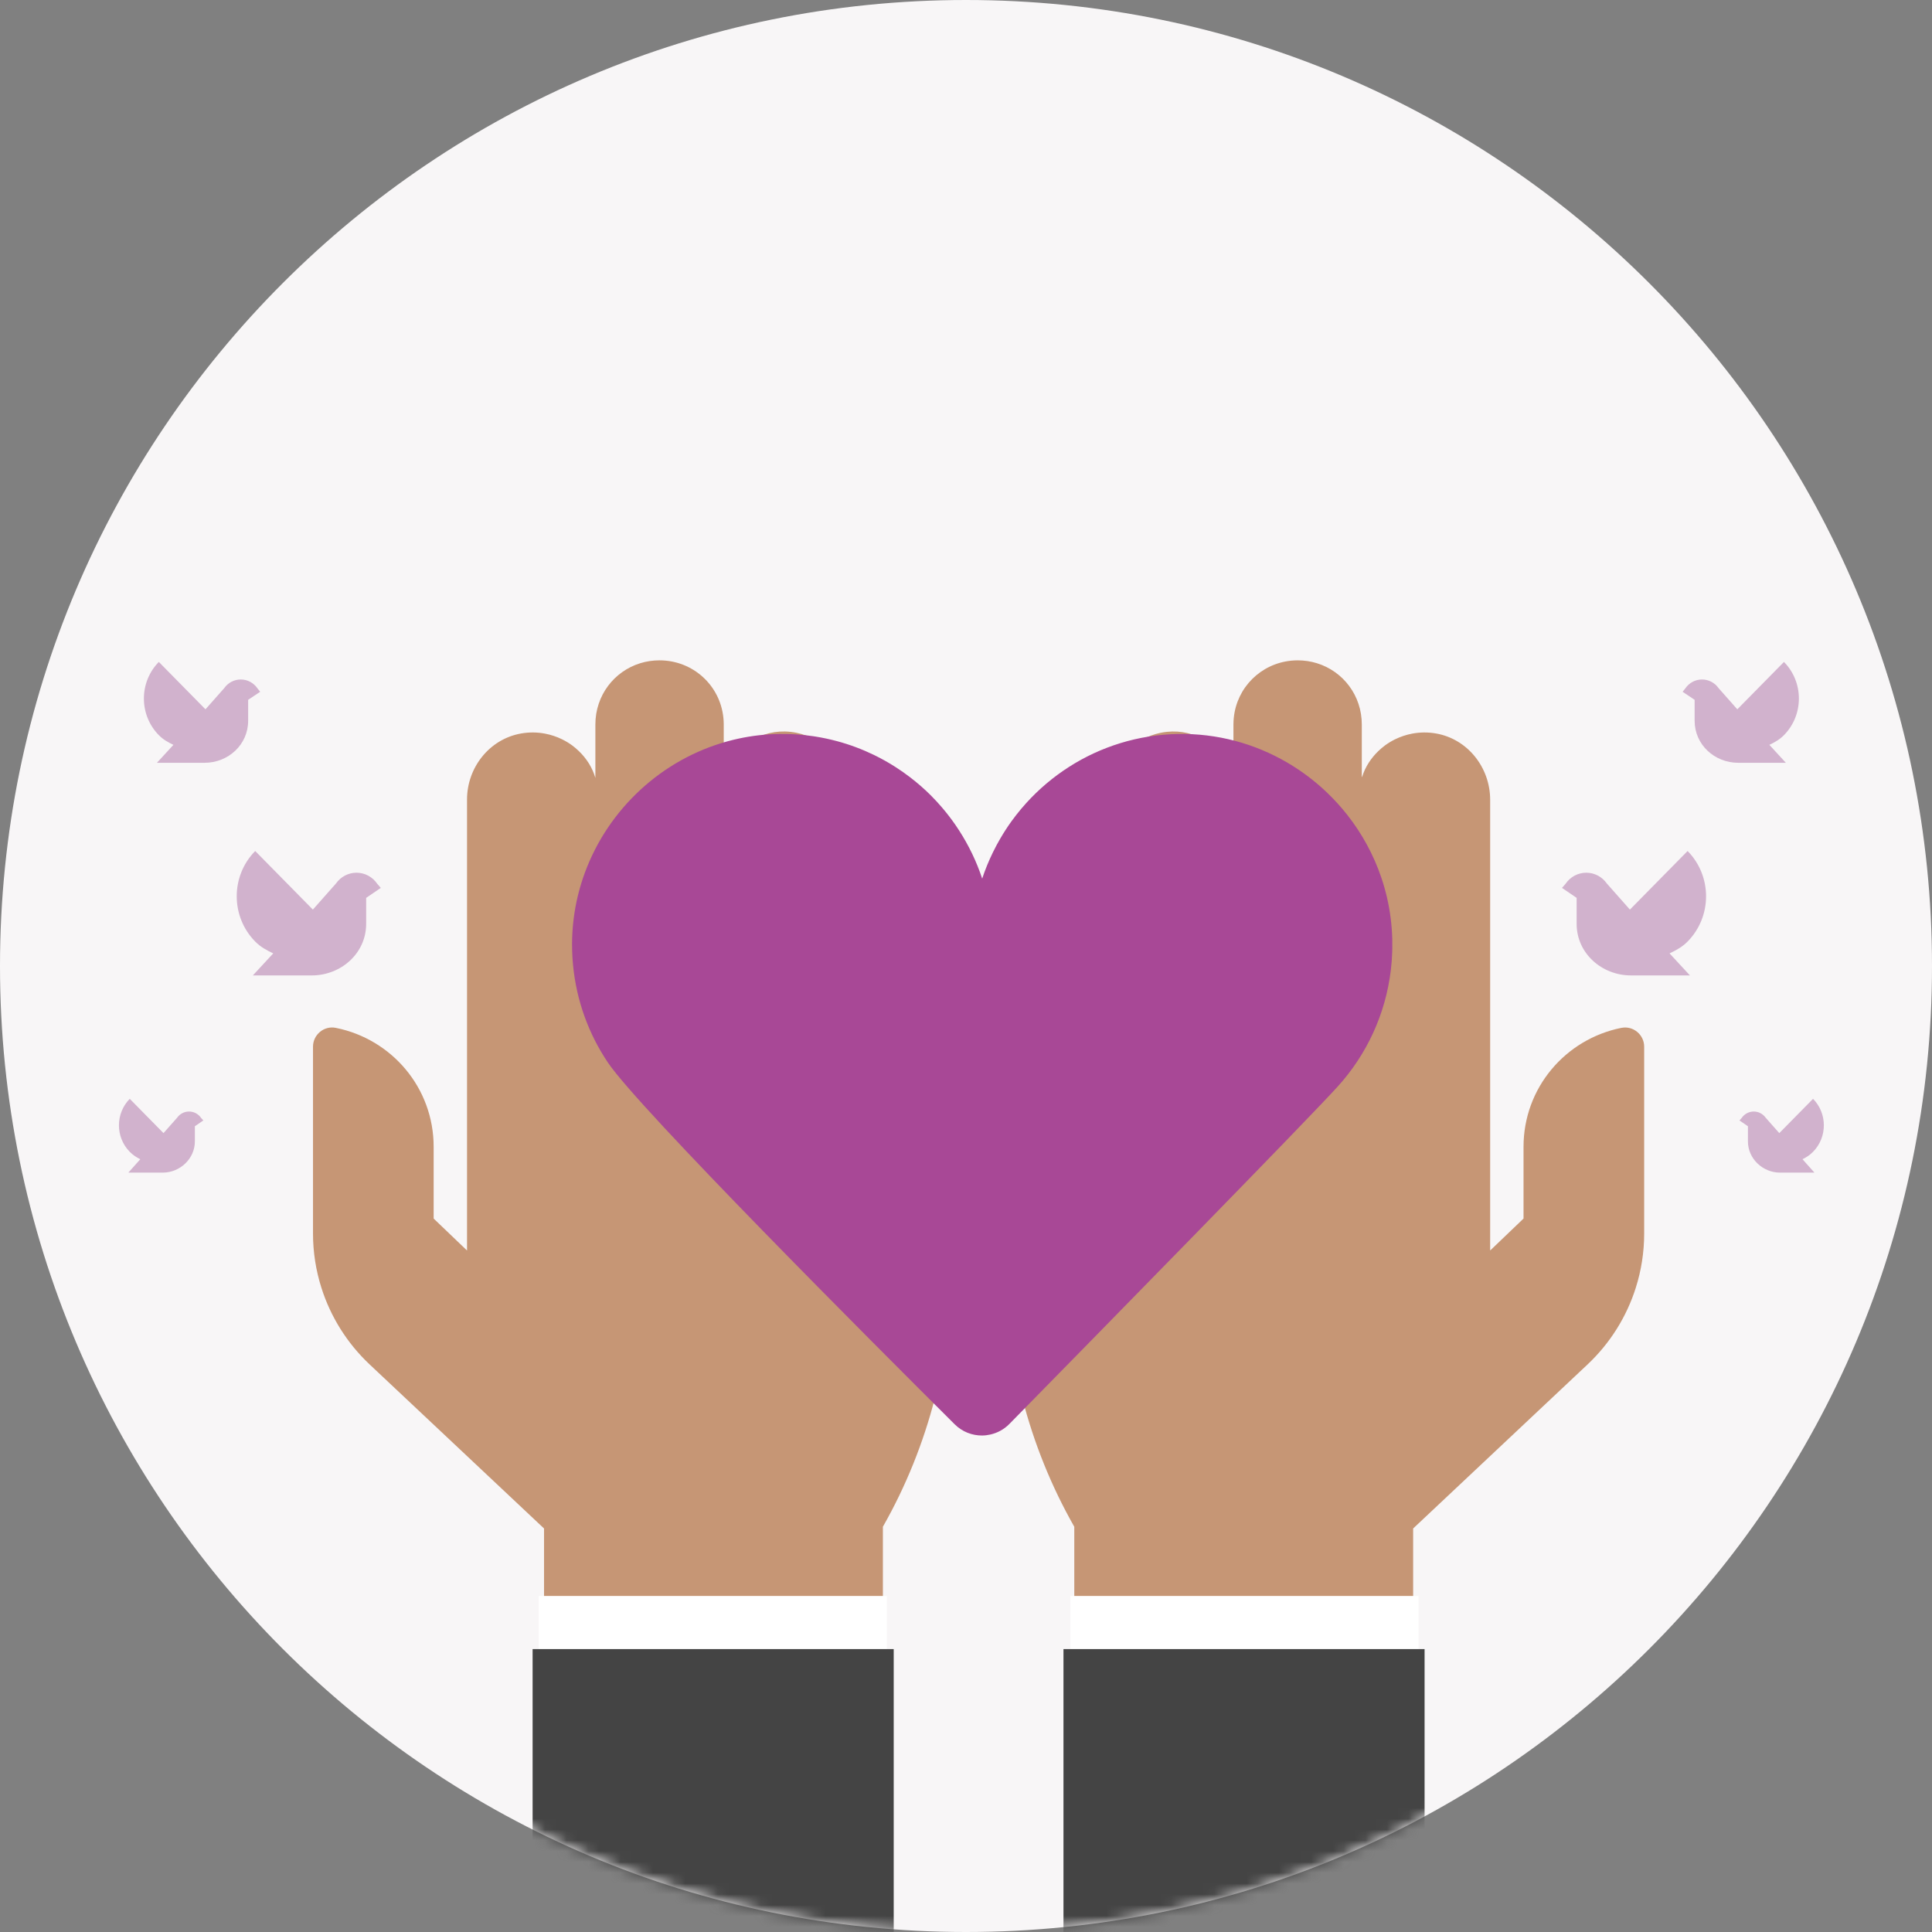 <?xml version="1.0" encoding="UTF-8"?>
<svg width="179" height="179" viewBox="0 0 179 179" fill="none" xmlns="http://www.w3.org/2000/svg">
<rect x="0" y="0" width="179" height="179" fill="#808080" stroke="none"/>
<g id="public-good">
<path id="Mask" fill-rule="evenodd" clip-rule="evenodd" d="M89.5 179C138.929 179 179 138.929 179 89.5C179 40.071 138.929 0 89.5 0C40.071 0 0 40.071 0 89.5C0 138.929 40.071 179 89.5 179Z" fill="#F8F6F7"/>
<mask id="mask0" mask-type="alpha" maskUnits="userSpaceOnUse" x="0" y="0" width="179" height="179">
<path id="Mask_2" fill-rule="evenodd" clip-rule="evenodd" d="M89.5 179C138.929 179 179 138.929 179 89.5C179 40.071 138.929 0 89.5 0C40.071 0 0 40.071 0 89.5C0 138.929 40.071 179 89.5 179Z" fill="white"/>
</mask>
<g mask="url(#mask0)">
<g id="probono">
<g id="Group">
<g id="Group_2">
<path id="Path" fill-rule="evenodd" clip-rule="evenodd" d="M85.598 79.353C84.89 78.972 84.081 78.756 83.224 78.755C82.971 78.755 82.721 78.774 82.477 78.811C81.745 78.921 81.063 79.19 80.473 79.58C80.276 79.71 80.09 79.854 79.915 80.01C79.392 80.478 78.975 81.056 78.708 81.708V74.004C78.708 73.61 78.671 73.223 78.601 72.847C78.145 70.402 76.272 68.4 73.806 67.894C73.617 67.855 73.423 67.825 73.227 67.804C70.492 67.516 68.343 69.137 67.054 71.392V67.12C67.054 66.914 67.043 66.71 67.023 66.509C66.721 63.499 64.206 61.182 61.099 61.181C60.478 61.181 59.881 61.274 59.321 61.446C56.894 62.194 55.162 64.437 55.162 67.12V72.074C54.884 71.119 54.342 70.27 53.628 69.586C53.431 69.397 53.226 69.218 53.005 69.056C52.712 68.843 52.398 68.654 52.069 68.493C51.574 68.252 51.044 68.074 50.49 67.97C49.781 67.836 49.034 67.824 48.28 67.957C45.347 68.471 43.27 71.112 43.27 74.079V109.979V115.86L40.178 112.9V106.255C40.178 100.787 36.297 96.276 31.124 95.234C31.117 95.232 31.109 95.231 31.102 95.229C30.012 95.016 29 95.868 29 96.976V114.289C29 116.01 29.267 117.703 29.778 119.313C30.203 120.654 30.797 121.938 31.547 123.133C32.297 124.327 33.202 125.433 34.249 126.418L49.167 140.45L50.405 141.614V163.552H81.8V141.453C86.081 133.927 88.221 125.44 88.221 116.799V109.978V83.702C88.221 81.824 87.155 80.19 85.598 79.353Z" fill="#C69675"/>
<rect id="Rectangle" x="49.91" y="147.866" width="32.251" height="15.685" fill="white"/>
<path id="Path_2" fill-rule="evenodd" clip-rule="evenodd" d="M79.02 152.788H53.127H49.346V180H53.127H79.02H82.802V152.788H79.02Z" fill="#444444"/>
</g>
<g id="Group_3">
<rect id="Rectangle_2" opacity="0.2" x="99.533" y="149.978" width="31.394" height="13.574" fill="#FF7543"/>
<path id="Path_3" fill-rule="evenodd" clip-rule="evenodd" d="M150.208 95.234C145.036 96.277 141.155 100.788 141.155 106.256V112.893C141.155 112.897 141.153 112.902 141.15 112.905L138.09 115.834C138.08 115.844 138.063 115.837 138.063 115.823V109.979V74.092C138.063 71.118 135.981 68.464 133.04 67.955C132.29 67.825 131.548 67.837 130.842 67.97C130.289 68.074 129.758 68.252 129.264 68.493C128.934 68.654 128.621 68.843 128.328 69.057C128.107 69.218 127.901 69.398 127.705 69.586C127.016 70.247 126.486 71.061 126.2 71.976C126.195 71.994 126.171 71.99 126.171 71.972V67.12C126.171 64.438 124.439 62.194 122.012 61.447C121.452 61.274 120.855 61.181 120.233 61.181C120.026 61.181 119.822 61.192 119.621 61.212C116.802 61.495 114.592 63.7 114.31 66.51C114.29 66.71 114.279 66.914 114.279 67.121V71.334C114.279 71.35 114.258 71.356 114.25 71.342C112.958 69.114 110.82 67.519 108.106 67.805C107.91 67.826 107.716 67.856 107.527 67.895C105.062 68.401 103.188 70.403 102.732 72.848C102.662 73.225 102.625 73.611 102.625 74.004V81.633C102.625 81.651 102.603 81.655 102.596 81.639C102.327 81.016 101.922 80.462 101.417 80.011C101.243 79.855 101.056 79.711 100.86 79.581C100.27 79.19 99.588 78.922 98.856 78.812C98.611 78.775 98.362 78.756 98.109 78.756C97.252 78.756 96.442 78.973 95.735 79.353C94.177 80.192 93.111 81.825 93.111 83.703V109.979V116.8C93.111 125.439 95.251 133.925 99.531 141.451C99.532 141.453 99.533 141.456 99.533 141.458V163.537C99.533 163.546 99.54 163.553 99.549 163.553H130.911C130.92 163.553 130.928 163.546 130.928 163.537V141.622C130.928 141.617 130.929 141.613 130.932 141.61L132.025 140.583L147.084 126.419C148.131 125.434 149.036 124.329 149.786 123.134C150.536 121.94 151.13 120.656 151.555 119.314C152.066 117.704 152.333 116.012 152.333 114.29V96.978C152.333 95.87 151.321 95.017 150.231 95.231C150.223 95.231 150.216 95.233 150.208 95.234Z" fill="#C69675"/>
<rect id="Rectangle_3" x="99.172" y="147.866" width="32.251" height="15.685" fill="white"/>
<path id="Path_4" fill-rule="evenodd" clip-rule="evenodd" d="M128.206 152.788H102.313H98.531V180H102.313H128.206H131.988V152.788H128.206Z" fill="#444444"/>
</g>
</g>
<path id="Path_5" fill-rule="evenodd" clip-rule="evenodd" d="M128.995 87.044C128.962 85.709 128.794 84.408 128.504 83.152C128.358 82.524 128.183 81.908 127.978 81.305C127.262 79.194 126.194 77.244 124.845 75.523C124.267 74.786 123.637 74.092 122.962 73.445C122.512 73.013 122.042 72.603 121.553 72.216C121.064 71.829 120.556 71.464 120.032 71.125C119.77 70.955 119.503 70.791 119.233 70.634C116.257 68.901 112.797 67.935 109.134 68.004C105.431 68.074 101.981 69.179 99.06 71.043C97.6 71.975 96.271 73.096 95.109 74.373C94.777 74.738 94.459 75.115 94.155 75.504C94.003 75.699 93.855 75.897 93.71 76.097C93.336 76.615 92.989 77.155 92.666 77.71C92.556 77.898 92.451 78.088 92.347 78.279C92.227 78.504 92.11 78.731 91.998 78.961C91.613 79.748 91.277 80.563 91 81.404C90.477 79.818 89.753 78.323 88.865 76.946C88.75 76.767 88.633 76.591 88.512 76.416C88.146 75.888 87.756 75.379 87.342 74.89C86.987 74.471 86.616 74.066 86.228 73.679C85.633 73.087 84.999 72.535 84.332 72.023C83.908 71.697 83.47 71.388 83.019 71.098C82.364 70.675 81.681 70.29 80.975 69.947C79.886 69.419 78.741 68.988 77.551 68.668C76.906 68.495 76.248 68.353 75.578 68.246C75.499 68.233 75.42 68.221 75.34 68.209C74.875 68.141 74.404 68.088 73.928 68.054C73.637 68.032 73.344 68.016 73.05 68.008C72.779 68 72.508 67.998 72.234 68.002C71.575 68.01 70.923 68.052 70.279 68.126C69.636 68.2 69.002 68.306 68.379 68.443C68.067 68.511 67.759 68.586 67.452 68.67C61.332 70.331 56.369 74.938 54.192 80.844C53.757 82.025 53.433 83.258 53.233 84.529C53.134 85.165 53.065 85.811 53.029 86.465C53.011 86.791 53.002 87.12 53 87.451C52.999 87.68 53.003 87.909 53.011 88.136C53.014 88.262 53.022 88.387 53.028 88.512C53.032 88.603 53.036 88.694 53.042 88.784C53.053 88.951 53.066 89.117 53.081 89.283C53.084 89.321 53.087 89.358 53.091 89.396C53.406 92.731 54.554 95.823 56.329 98.457C59.219 102.743 80.931 124.476 88.448 131.958C89.152 132.659 90.072 133.005 90.99 133C91.248 132.999 91.506 132.966 91.759 132.909C92.406 132.763 93.02 132.438 93.52 131.929C93.61 131.836 93.712 131.733 93.822 131.621C101.264 124.039 121.064 103.844 123.951 100.655C126.602 97.726 128.376 93.986 128.864 89.852C128.894 89.601 128.918 89.35 128.938 89.096C128.945 89.003 128.951 88.909 128.957 88.814C128.971 88.609 128.981 88.401 128.987 88.194C128.99 88.103 128.994 88.013 128.996 87.923C129.001 87.631 129.002 87.338 128.995 87.044Z" fill="#A84896"/>
<g id="Group_4">
<path id="Path_6" fill-rule="evenodd" clip-rule="evenodd" d="M167.979 106.716C169.314 105.36 169.314 103.162 167.979 101.806L164.852 104.983L163.596 103.564C163.34 103.2 162.927 102.983 162.486 102.983C162.037 102.983 161.617 103.207 161.363 103.583L161.16 103.807L161.946 104.347V105.753C161.946 107.359 163.329 108.642 164.91 108.642H168.107L167.001 107.402C167.355 107.235 167.687 107.012 167.979 106.716Z" fill="#D1B2CD"/>
<path id="Path_7" fill-rule="evenodd" clip-rule="evenodd" d="M165.284 68.112C167.129 66.239 167.129 63.202 165.284 61.328L160.963 65.718L159.228 63.758C158.874 63.254 158.303 62.954 157.694 62.954C157.074 62.954 156.493 63.264 156.142 63.783L155.893 64.093L157.008 64.839V66.782C157.008 69.001 158.859 70.672 161.043 70.672H165.459L163.932 69.01C164.422 68.779 164.88 68.522 165.284 68.112Z" fill="#D1B2CD"/>
<path id="Path_8" fill-rule="evenodd" clip-rule="evenodd" d="M156.356 87.235C158.637 84.918 158.637 81.163 156.356 78.846L151.012 84.274L148.867 81.85C148.43 81.227 147.723 80.857 146.97 80.857C146.203 80.857 145.485 81.24 145.051 81.882L144.719 82.264L146.075 83.187V85.59C146.075 88.333 148.41 90.373 151.111 90.373H156.573L154.684 88.331C155.29 88.046 155.857 87.742 156.356 87.235Z" fill="#D1B2CD"/>
<path id="Path_9" fill-rule="evenodd" clip-rule="evenodd" d="M12.021 106.716C10.686 105.36 10.686 103.162 12.021 101.806L15.148 104.983L16.404 103.564C16.66 103.2 17.073 102.983 17.514 102.983C17.963 102.983 18.383 103.207 18.637 103.583L18.84 103.807L18.054 104.347V105.753C18.054 107.358 16.671 108.642 15.09 108.642H11.893L12.999 107.402C12.645 107.235 12.313 107.012 12.021 106.716Z" fill="#D1B2CD"/>
<path id="Path_10" fill-rule="evenodd" clip-rule="evenodd" d="M14.715 68.112C12.871 66.239 12.871 63.202 14.715 61.328L19.037 65.718L20.772 63.758C21.125 63.254 21.696 62.954 22.306 62.954C22.926 62.954 23.506 63.264 23.858 63.783L24.107 64.093L22.991 64.839V66.782C22.991 69 21.141 70.672 18.957 70.672H14.54L16.068 69.01C15.578 68.779 15.119 68.522 14.715 68.112Z" fill="#D1B2CD"/>
<path id="Path_11" fill-rule="evenodd" clip-rule="evenodd" d="M23.644 87.235C21.363 84.918 21.363 81.163 23.644 78.846L28.988 84.274L31.133 81.85C31.57 81.227 32.277 80.857 33.03 80.857C33.797 80.857 34.514 81.24 34.949 81.882L35.281 82.264L33.925 83.188V85.59C33.925 88.333 31.589 90.373 28.888 90.373H23.427L25.315 88.331C24.71 88.046 24.143 87.742 23.644 87.235Z" fill="#D1B2CD"/>
</g>
</g>
</g>
</g>
</svg>

